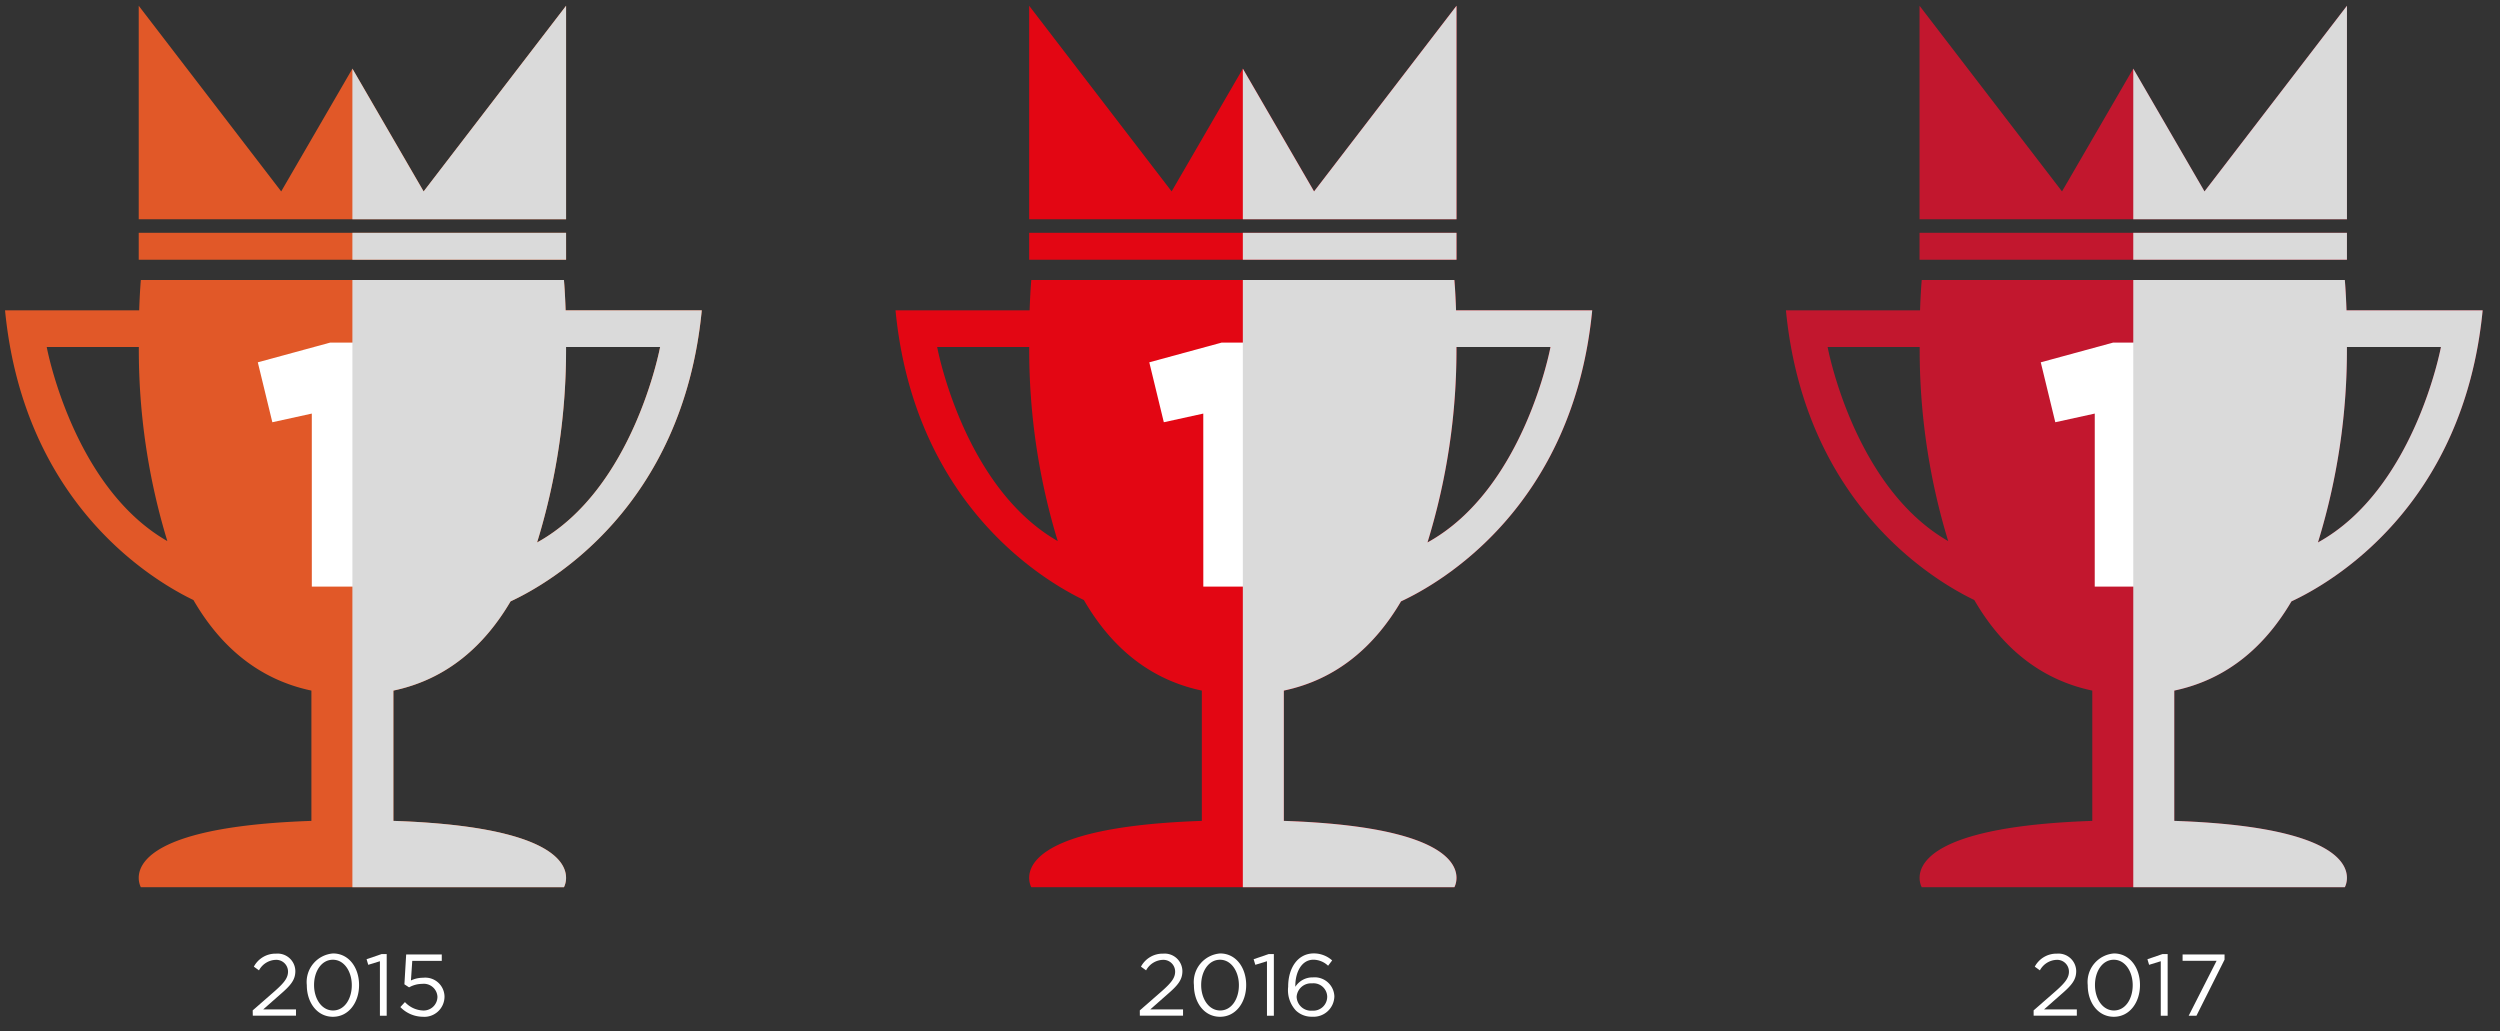 <svg xmlns="http://www.w3.org/2000/svg" width="78mm" height="32.178mm" viewBox="0 0 221.102 91.213">
  <rect x="0" y="0" width="221.102" height="91.213" fill="#333333" stroke="none"/>
  <title>Grafieken_Elsevier_AB</title>
  <g style="isolation: isolate">
    <g>
      <g>
        <path d="M50.064.511v18.88H12.269V.511l12.6,16.418,6.3-10.859,6.3,10.859Zm0,20.08H12.269v2.378h37.8ZM34.792,61.076V72.6c18.1.615,15.083,5.865,15.083,5.865H12.457S9.446,73.217,27.541,72.6V61.076c-4.826-1.016-8.152-4.07-10.433-8.008C13.379,51.271,2.1,44.477.446,27.445H12.309c.056-1.674.148-2.681.148-2.681H49.875s.093,1.007.148,2.681H62.065C60.374,44.875,48.6,51.583,45.155,53.186,42.876,57.066,39.57,60.07,34.792,61.076ZM58.38,30.689H50.059A57.761,57.761,0,0,1,47.5,47.975C56.046,43.273,58.38,30.689,58.38,30.689ZM14.8,47.854a57.938,57.938,0,0,1-2.522-17.165H4.132S6.425,43.06,14.8,47.854Z" fill="#e15828"/>
        <path d="M128.815.511v18.88H91.02V.511l12.6,16.418,6.3-10.859,6.3,10.859Zm0,20.08H91.02v2.378h37.8ZM113.543,61.076V72.6c18.1.615,15.083,5.865,15.083,5.865H91.208S88.2,73.217,106.292,72.6V61.076c-4.826-1.016-8.152-4.07-10.433-8.008C92.13,51.271,80.85,44.477,79.2,27.445H91.06c.056-1.674.148-2.681.148-2.681h37.418s.093,1.007.148,2.681h12.042c-1.691,17.43-13.464,24.138-16.91,25.741C121.627,57.066,118.321,60.07,113.543,61.076Zm23.588-30.387H128.81a57.728,57.728,0,0,1-2.563,17.286C134.8,43.273,137.131,30.689,137.131,30.689ZM93.547,47.854a57.938,57.938,0,0,1-2.522-17.165H82.883S85.176,43.06,93.547,47.854Z" fill="#e30613"/>
        <path d="M207.566.511v18.88h-37.8V.511l12.6,16.418,6.3-10.859,6.3,10.859Zm0,20.08h-37.8v2.378h37.8ZM192.294,61.076V72.6c18.1.615,15.084,5.865,15.084,5.865H169.959s-3.011-5.25,15.084-5.865V61.076c-4.826-1.016-8.152-4.07-10.433-8.008-3.729-1.8-15.009-8.591-16.661-25.623h11.862c.056-1.674.148-2.681.148-2.681h37.419s.092,1.007.148,2.681h12.041c-1.691,17.43-13.464,24.138-16.91,25.741C200.378,57.066,197.072,60.07,192.294,61.076Zm23.588-30.387h-8.321A57.728,57.728,0,0,1,205,47.975C213.548,43.273,215.882,30.689,215.882,30.689ZM172.3,47.854a57.938,57.938,0,0,1-2.522-17.165h-8.142S163.927,43.06,172.3,47.854Z" fill="#c2172e"/>
      </g>
      <g>
        <path d="M22.348,89.36l1.984-1.733c.836-.743,1.141-1.161,1.141-1.7a1.041,1.041,0,0,0-1.1-1.037,1.757,1.757,0,0,0-1.469.929l-.453-.326a2.169,2.169,0,0,1,1.969-1.152,1.568,1.568,0,0,1,1.7,1.531v.016c0,.789-.422,1.276-1.383,2.1l-1.46,1.285h2.9v.556h-3.82Z" fill="#fff"/>
        <path d="M27.135,87.139v-.015a2.531,2.531,0,0,1,2.321-2.8c1.406,0,2.3,1.269,2.3,2.786v.015c0,1.516-.906,2.8-2.312,2.8S27.135,88.655,27.135,87.139Zm3.977,0v-.015c0-1.183-.656-2.244-1.672-2.244s-1.664,1.037-1.664,2.229v.015c0,1.184.656,2.243,1.68,2.243S31.112,88.322,31.112,87.139Z" fill="#fff"/>
        <path d="M33.6,85.012l-1.032.317-.148-.495,1.336-.457H34.2v5.454H33.6Z" fill="#fff"/>
        <path d="M35.407,89.066l.406-.442a2.3,2.3,0,0,0,1.555.743,1.221,1.221,0,0,0,1.32-1.2v-.016a1.208,1.208,0,0,0-1.359-1.136,2.369,2.369,0,0,0-1.149.309l-.414-.271.156-2.638h3.149v.565h-2.61l-.117,1.733a2.479,2.479,0,0,1,1.078-.24,1.7,1.7,0,0,1,1.891,1.655v.016a1.789,1.789,0,0,1-1.953,1.779A2.8,2.8,0,0,1,35.407,89.066Z" fill="#fff"/>
      </g>
      <g>
        <path d="M100.805,89.36l1.984-1.733c.836-.743,1.141-1.161,1.141-1.7a1.041,1.041,0,0,0-1.1-1.037,1.757,1.757,0,0,0-1.469.929l-.453-.326a2.169,2.169,0,0,1,1.969-1.152,1.568,1.568,0,0,1,1.695,1.531v.016c0,.789-.422,1.276-1.382,2.1l-1.461,1.285h2.9v.556h-3.82Z" fill="#fff"/>
        <path d="M105.592,87.139v-.015a2.531,2.531,0,0,1,2.321-2.8c1.406,0,2.3,1.269,2.3,2.786v.015c0,1.516-.906,2.8-2.312,2.8S105.592,88.655,105.592,87.139Zm3.977,0v-.015c0-1.183-.656-2.244-1.672-2.244s-1.664,1.037-1.664,2.229v.015c0,1.184.656,2.243,1.68,2.243S109.569,88.322,109.569,87.139Z" fill="#fff"/>
        <path d="M112.052,85.012l-1.031.317-.149-.495,1.336-.457h.453v5.454h-.609Z" fill="#fff"/>
        <path d="M114.614,89.375a2.641,2.641,0,0,1-.688-2.1v-.015c0-1.648.844-2.94,2.274-2.94a2.429,2.429,0,0,1,1.617.62l-.359.471a1.918,1.918,0,0,0-1.29-.534c-1.054,0-1.609,1.1-1.609,2.321v.077a1.8,1.8,0,0,1,1.563-.835,1.744,1.744,0,0,1,1.89,1.664v.015a1.84,1.84,0,0,1-1.961,1.8A2,2,0,0,1,114.614,89.375Zm2.765-1.23v-.016a1.211,1.211,0,0,0-1.336-1.16,1.277,1.277,0,0,0-1.367,1.183v.016a1.271,1.271,0,0,0,1.383,1.215A1.233,1.233,0,0,0,117.379,88.145Z" fill="#fff"/>
      </g>
      <g>
        <path d="M179.854,89.36l1.984-1.733c.836-.743,1.141-1.161,1.141-1.7a1.041,1.041,0,0,0-1.1-1.037,1.757,1.757,0,0,0-1.469.929l-.453-.326a2.169,2.169,0,0,1,1.969-1.152,1.568,1.568,0,0,1,1.695,1.531v.016c0,.789-.422,1.276-1.383,2.1l-1.461,1.285h2.9v.556h-3.82Z" fill="#fff"/>
        <path d="M184.641,87.139v-.015a2.531,2.531,0,0,1,2.32-2.8c1.407,0,2.3,1.269,2.3,2.786v.015c0,1.516-.906,2.8-2.312,2.8S184.641,88.655,184.641,87.139Zm3.977,0v-.015c0-1.183-.657-2.244-1.672-2.244s-1.664,1.037-1.664,2.229v.015c0,1.184.656,2.243,1.679,2.243S188.618,88.322,188.618,87.139Z" fill="#fff"/>
        <path d="M191.1,85.012l-1.032.317-.148-.495,1.336-.457h.453v5.454H191.1Z" fill="#fff"/>
        <path d="M196.038,84.973H193.03v-.557h3.711v.456l-2.485,4.959h-.687Z" fill="#fff"/>
      </g>
      <path d="M27.576,36.577l-3.49.766-1.285-5.3L29.2,30.3h5.418V51.882h-7.04Z" fill="#fff"/>
      <path d="M106.419,36.577l-3.49.766-1.285-5.3,6.4-1.744h5.418V51.882h-7.04Z" fill="#fff"/>
      <path d="M185.262,36.577l-3.49.766-1.285-5.3,6.4-1.744H192.3V51.882h-7.04Z" fill="#fff"/>
      <path d="M49.875,24.764H31.166v53.7H49.875s3.012-5.25-15.083-5.865V61.076c4.778-1.006,8.084-4.01,10.363-7.89,3.446-1.6,15.219-8.311,16.91-25.741H50.023C49.968,25.771,49.875,24.764,49.875,24.764Zm8.505,5.925S56.046,43.273,47.5,47.975a57.761,57.761,0,0,0,2.563-17.286Z" fill="#dadada" style="mix-blend-mode: multiply"/>
      <path d="M207.378,24.764h-18.71v53.7h18.71s3.011-5.25-15.084-5.865V61.076c4.778-1.006,8.084-4.01,10.363-7.89,3.446-1.6,15.219-8.311,16.91-25.741H207.526C207.47,25.771,207.378,24.764,207.378,24.764Zm8.5,5.925S213.548,43.273,205,47.975a57.728,57.728,0,0,0,2.563-17.286Z" fill="#dadada" style="mix-blend-mode: multiply"/>
      <path d="M128.626,24.764H109.917v53.7h18.709s3.012-5.25-15.083-5.865V61.076c4.778-1.006,8.084-4.01,10.363-7.89,3.446-1.6,15.219-8.311,16.91-25.741H128.774C128.719,25.771,128.626,24.764,128.626,24.764Zm8.5,5.925S134.8,43.273,126.247,47.975a57.728,57.728,0,0,0,2.563-17.286Z" fill="#dadada" style="mix-blend-mode: multiply"/>
      <g style="mix-blend-mode: multiply">
        <polygon points="50.064 19.391 50.064 16.929 50.064 0.511 37.465 16.929 31.166 6.07 31.166 19.391 50.064 19.391" fill="#dadada"/>
        <rect x="31.166" y="20.591" width="18.897" height="2.378" fill="#dadada"/>
      </g>
      <g style="mix-blend-mode: multiply">
        <polygon points="207.566 19.391 207.566 16.929 207.566 0.511 194.968 16.929 188.668 6.07 188.668 19.391 207.566 19.391" fill="#dadada"/>
        <rect x="188.668" y="20.591" width="18.897" height="2.378" fill="#dadada"/>
      </g>
      <g style="mix-blend-mode: multiply">
        <polygon points="128.815 19.391 128.815 16.929 128.815 0.511 116.217 16.929 109.917 6.07 109.917 19.391 128.815 19.391" fill="#dadada"/>
        <rect x="109.917" y="20.591" width="18.897" height="2.378" fill="#dadada"/>
      </g>
    </g>
  </g>
</svg>
